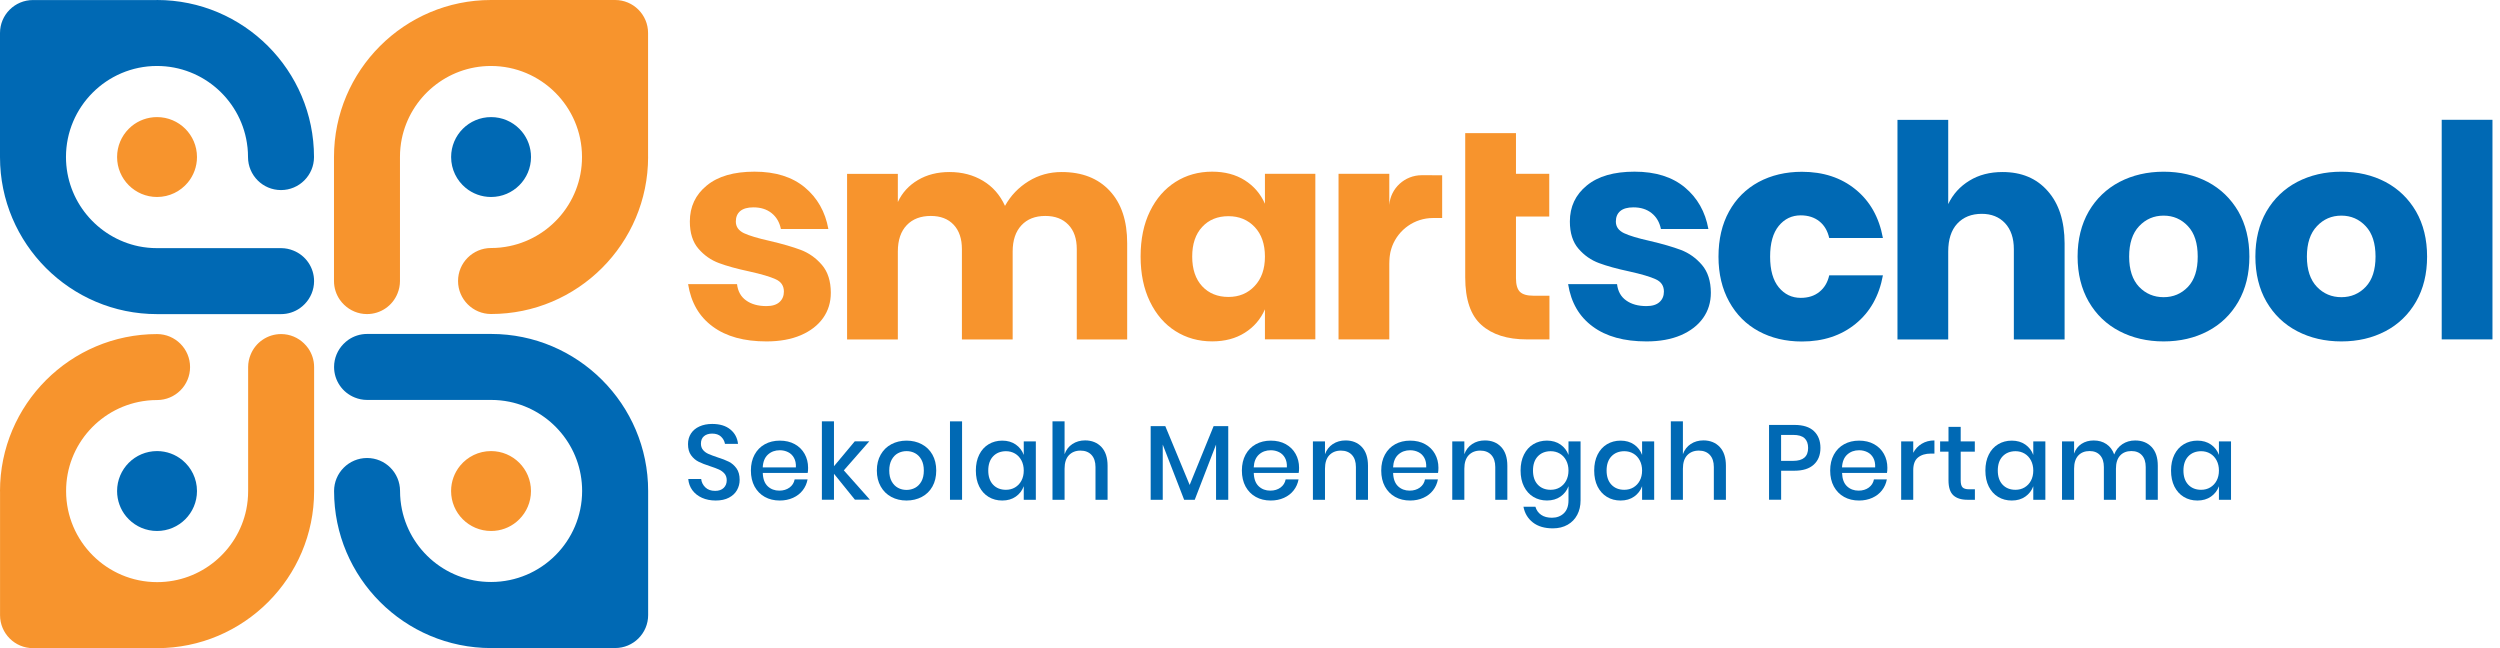 <svg width="243" height="63" viewBox="0 0 243 63" fill="none" xmlns="http://www.w3.org/2000/svg">
<path d="M71.638 47.635C71.469 47.941 71.206 48.188 70.854 48.373C70.503 48.559 70.074 48.651 69.568 48.651C69.073 48.651 68.629 48.563 68.239 48.389C67.849 48.215 67.536 47.968 67.3 47.651C67.068 47.334 66.933 46.971 66.898 46.557H68.154C68.189 46.874 68.324 47.145 68.559 47.373C68.795 47.601 69.112 47.713 69.514 47.713C69.869 47.713 70.147 47.616 70.344 47.423C70.541 47.23 70.638 46.983 70.638 46.681C70.638 46.419 70.564 46.206 70.422 46.036C70.279 45.87 70.097 45.735 69.885 45.638C69.672 45.541 69.379 45.433 69.008 45.31C68.556 45.167 68.185 45.02 67.899 44.877C67.613 44.734 67.373 44.525 67.172 44.247C66.972 43.973 66.875 43.614 66.875 43.166C66.875 42.775 66.972 42.431 67.165 42.134C67.358 41.84 67.632 41.609 67.988 41.45C68.343 41.288 68.757 41.207 69.224 41.207C69.966 41.207 70.553 41.385 70.99 41.744C71.426 42.099 71.673 42.567 71.735 43.146H70.468C70.422 42.872 70.29 42.636 70.082 42.439C69.873 42.242 69.587 42.146 69.22 42.146C68.892 42.146 68.625 42.231 68.428 42.397C68.227 42.567 68.131 42.806 68.131 43.123C68.131 43.37 68.2 43.575 68.335 43.737C68.474 43.9 68.644 44.027 68.857 44.12C69.066 44.212 69.351 44.321 69.718 44.444C70.178 44.587 70.553 44.734 70.847 44.881C71.14 45.028 71.384 45.244 71.588 45.526C71.789 45.808 71.894 46.179 71.894 46.639C71.897 46.998 71.808 47.33 71.638 47.635Z" fill="#0069B4"/>
<path d="M78.508 45.97H74.142C74.161 46.554 74.323 46.986 74.625 47.269C74.926 47.55 75.301 47.69 75.749 47.69C76.139 47.69 76.472 47.589 76.742 47.392C77.013 47.191 77.179 46.928 77.24 46.6H78.496C78.419 46.998 78.264 47.353 78.021 47.663C77.781 47.972 77.468 48.215 77.082 48.389C76.696 48.563 76.267 48.651 75.796 48.651C75.247 48.651 74.76 48.536 74.339 48.3C73.918 48.068 73.586 47.728 73.346 47.292C73.107 46.851 72.987 46.334 72.987 45.735C72.987 45.144 73.107 44.63 73.346 44.189C73.586 43.749 73.918 43.413 74.339 43.181C74.76 42.949 75.247 42.829 75.796 42.829C76.352 42.829 76.839 42.945 77.252 43.173C77.669 43.405 77.986 43.718 78.21 44.12C78.434 44.522 78.546 44.97 78.546 45.464C78.55 45.657 78.535 45.827 78.508 45.97ZM77.175 44.502C77.036 44.251 76.843 44.066 76.599 43.946C76.356 43.826 76.089 43.764 75.799 43.764C75.34 43.764 74.953 43.904 74.644 44.185C74.335 44.468 74.165 44.881 74.138 45.433H77.36C77.379 45.062 77.314 44.753 77.175 44.502Z" fill="#0069B4"/>
<path d="M83.102 48.574L81.062 46.051V48.574H79.887V40.952H81.062V45.317L83.082 42.899H84.492L82.02 45.719L84.554 48.57H83.102V48.574Z" fill="#0069B4"/>
<path d="M89.6 43.181C90.04 43.413 90.384 43.753 90.631 44.189C90.878 44.63 91.002 45.144 91.002 45.735C91.002 46.334 90.878 46.851 90.631 47.292C90.384 47.732 90.04 48.068 89.6 48.3C89.159 48.532 88.665 48.651 88.116 48.651C87.567 48.651 87.073 48.536 86.636 48.3C86.2 48.068 85.856 47.728 85.605 47.284C85.354 46.84 85.23 46.326 85.23 45.735C85.23 45.144 85.354 44.63 85.605 44.189C85.856 43.749 86.2 43.413 86.636 43.181C87.073 42.949 87.564 42.829 88.116 42.829C88.665 42.829 89.159 42.945 89.6 43.181ZM87.281 44.054C87.026 44.193 86.822 44.402 86.667 44.688C86.513 44.974 86.435 45.321 86.435 45.735C86.435 46.152 86.513 46.504 86.667 46.785C86.822 47.068 87.026 47.276 87.281 47.415C87.536 47.554 87.815 47.62 88.116 47.62C88.417 47.62 88.695 47.55 88.95 47.415C89.205 47.276 89.41 47.068 89.565 46.785C89.719 46.504 89.796 46.156 89.796 45.735C89.796 45.321 89.719 44.974 89.565 44.688C89.41 44.402 89.205 44.193 88.95 44.054C88.695 43.915 88.417 43.849 88.116 43.849C87.815 43.849 87.536 43.919 87.281 44.054Z" fill="#0069B4"/>
<path d="M93.513 40.956V48.578H92.338V40.956H93.513Z" fill="#0069B4"/>
<path d="M98.736 43.212C99.099 43.467 99.358 43.803 99.509 44.22V42.903H100.683V48.578H99.509V47.261C99.358 47.678 99.099 48.014 98.736 48.269C98.373 48.524 97.933 48.651 97.419 48.651C96.924 48.651 96.484 48.536 96.094 48.3C95.707 48.068 95.402 47.728 95.182 47.292C94.962 46.851 94.853 46.334 94.853 45.735C94.853 45.144 94.962 44.63 95.182 44.189C95.402 43.749 95.707 43.413 96.094 43.181C96.48 42.949 96.924 42.829 97.419 42.829C97.933 42.829 98.369 42.957 98.736 43.212ZM96.526 44.359C96.213 44.692 96.059 45.151 96.059 45.735C96.059 46.318 96.213 46.778 96.526 47.11C96.839 47.442 97.257 47.608 97.778 47.608C98.106 47.608 98.404 47.531 98.663 47.377C98.922 47.222 99.13 47.006 99.281 46.724C99.432 46.442 99.509 46.113 99.509 45.735C99.509 45.364 99.432 45.035 99.281 44.749C99.13 44.464 98.925 44.243 98.663 44.089C98.4 43.934 98.106 43.857 97.778 43.857C97.257 43.861 96.839 44.027 96.526 44.359Z" fill="#0069B4"/>
<path d="M107.058 43.447C107.456 43.873 107.657 44.479 107.657 45.271V48.578H106.482V45.395C106.482 44.885 106.351 44.495 106.092 44.216C105.83 43.938 105.474 43.799 105.022 43.799C104.555 43.799 104.18 43.95 103.898 44.247C103.616 44.545 103.477 44.985 103.477 45.561V48.578H102.302V40.956H103.477V44.147C103.627 43.722 103.882 43.393 104.238 43.158C104.593 42.926 105.007 42.806 105.474 42.806C106.131 42.81 106.656 43.023 107.058 43.447Z" fill="#0069B4"/>
<path d="M119.386 41.419V48.578H118.2V43.212L116.129 48.578H115.098L113.019 43.212V48.578H111.845V41.419H113.266L115.635 47.137L117.964 41.419H119.386Z" fill="#0069B4"/>
<path d="M126.232 45.97H121.866C121.885 46.554 122.048 46.986 122.349 47.269C122.65 47.55 123.025 47.69 123.473 47.69C123.863 47.69 124.196 47.589 124.466 47.392C124.737 47.191 124.903 46.928 124.965 46.6H126.22C126.143 46.998 125.988 47.353 125.745 47.663C125.505 47.972 125.192 48.215 124.806 48.389C124.42 48.563 123.991 48.651 123.52 48.651C122.971 48.651 122.484 48.536 122.063 48.3C121.642 48.068 121.31 47.728 121.07 47.292C120.831 46.851 120.711 46.334 120.711 45.735C120.711 45.144 120.831 44.63 121.07 44.189C121.31 43.749 121.642 43.413 122.063 43.181C122.484 42.949 122.971 42.829 123.52 42.829C124.076 42.829 124.563 42.945 124.976 43.173C125.393 43.405 125.71 43.718 125.934 44.12C126.158 44.522 126.27 44.97 126.27 45.464C126.274 45.657 126.259 45.827 126.232 45.97ZM124.899 44.502C124.76 44.251 124.567 44.066 124.323 43.946C124.08 43.826 123.813 43.764 123.523 43.764C123.064 43.764 122.677 43.904 122.368 44.185C122.059 44.468 121.889 44.881 121.862 45.433H125.084C125.104 45.062 125.038 44.753 124.899 44.502Z" fill="#0069B4"/>
<path d="M132.371 43.447C132.768 43.872 132.969 44.479 132.969 45.271V48.578H131.795V45.395C131.795 44.885 131.664 44.494 131.405 44.216C131.142 43.938 130.787 43.799 130.335 43.799C129.867 43.799 129.492 43.95 129.21 44.247C128.928 44.545 128.789 44.985 128.789 45.561V48.578H127.615V42.903H128.789V44.151C128.94 43.726 129.195 43.397 129.55 43.162C129.906 42.93 130.319 42.81 130.787 42.81C131.443 42.81 131.973 43.023 132.371 43.447Z" fill="#0069B4"/>
<path d="M139.777 45.97H135.411C135.43 46.554 135.593 46.986 135.894 47.269C136.195 47.55 136.57 47.69 137.018 47.69C137.408 47.69 137.741 47.589 138.011 47.392C138.281 47.191 138.448 46.928 138.509 46.6H139.765C139.688 46.998 139.533 47.353 139.29 47.663C139.05 47.972 138.737 48.215 138.351 48.389C137.965 48.563 137.536 48.651 137.065 48.651C136.516 48.651 136.029 48.536 135.608 48.3C135.187 48.068 134.855 47.728 134.615 47.292C134.376 46.851 134.256 46.334 134.256 45.735C134.256 45.144 134.376 44.63 134.615 44.189C134.855 43.749 135.187 43.413 135.608 43.181C136.029 42.949 136.516 42.829 137.065 42.829C137.621 42.829 138.108 42.945 138.521 43.173C138.938 43.405 139.255 43.718 139.479 44.12C139.703 44.522 139.815 44.97 139.815 45.464C139.815 45.657 139.804 45.827 139.777 45.97ZM138.444 44.502C138.305 44.251 138.112 44.066 137.868 43.946C137.625 43.826 137.358 43.764 137.068 43.764C136.609 43.764 136.222 43.904 135.913 44.185C135.604 44.468 135.434 44.881 135.407 45.433H138.629C138.645 45.062 138.583 44.753 138.444 44.502Z" fill="#0069B4"/>
<path d="M145.915 43.447C146.313 43.872 146.514 44.479 146.514 45.271V48.578H145.34V45.395C145.34 44.885 145.208 44.494 144.95 44.216C144.687 43.938 144.331 43.799 143.879 43.799C143.412 43.799 143.037 43.95 142.755 44.247C142.473 44.545 142.334 44.985 142.334 45.561V48.578H141.16V42.903H142.334V44.151C142.485 43.726 142.74 43.397 143.095 43.162C143.451 42.926 143.864 42.81 144.331 42.81C144.988 42.81 145.518 43.023 145.915 43.447Z" fill="#0069B4"/>
<path d="M151.684 43.212C152.047 43.467 152.306 43.803 152.457 44.22V42.903H153.631V48.636C153.631 49.165 153.523 49.633 153.307 50.042C153.09 50.452 152.781 50.773 152.376 51.004C151.97 51.236 151.491 51.356 150.934 51.356C150.139 51.356 149.493 51.167 149.003 50.788C148.512 50.409 148.203 49.899 148.079 49.254H149.242C149.339 49.59 149.524 49.853 149.799 50.042C150.073 50.232 150.424 50.324 150.849 50.324C151.317 50.324 151.699 50.181 152.005 49.892C152.306 49.602 152.457 49.185 152.457 48.636V47.257C152.306 47.674 152.047 48.01 151.684 48.265C151.321 48.52 150.88 48.648 150.367 48.648C149.872 48.648 149.432 48.532 149.041 48.296C148.655 48.064 148.35 47.724 148.13 47.288C147.909 46.847 147.801 46.33 147.801 45.731C147.801 45.14 147.909 44.626 148.13 44.185C148.35 43.745 148.655 43.409 149.041 43.177C149.428 42.945 149.872 42.826 150.367 42.826C150.88 42.83 151.317 42.957 151.684 43.212ZM149.474 44.359C149.161 44.692 149.007 45.151 149.007 45.735C149.007 46.318 149.161 46.778 149.474 47.11C149.787 47.442 150.204 47.608 150.726 47.608C151.054 47.608 151.352 47.531 151.611 47.377C151.869 47.222 152.078 47.006 152.229 46.724C152.379 46.442 152.457 46.113 152.457 45.735C152.457 45.364 152.379 45.035 152.229 44.749C152.078 44.464 151.873 44.243 151.611 44.089C151.348 43.934 151.054 43.857 150.726 43.857C150.204 43.861 149.787 44.027 149.474 44.359Z" fill="#0069B4"/>
<path d="M158.839 43.212C159.202 43.467 159.461 43.803 159.611 44.22V42.903H160.786V48.578H159.611V47.261C159.461 47.678 159.202 48.014 158.839 48.269C158.476 48.524 158.035 48.651 157.521 48.651C157.027 48.651 156.586 48.536 156.196 48.3C155.81 48.068 155.505 47.728 155.284 47.292C155.064 46.851 154.956 46.334 154.956 45.735C154.956 45.144 155.064 44.63 155.284 44.189C155.505 43.749 155.81 43.413 156.196 43.181C156.583 42.949 157.027 42.829 157.521 42.829C158.035 42.829 158.476 42.957 158.839 43.212ZM156.629 44.359C156.316 44.692 156.161 45.151 156.161 45.735C156.161 46.318 156.316 46.778 156.629 47.11C156.942 47.442 157.359 47.608 157.881 47.608C158.209 47.608 158.506 47.531 158.765 47.377C159.024 47.222 159.233 47.006 159.383 46.724C159.534 46.442 159.611 46.113 159.611 45.735C159.611 45.364 159.534 45.035 159.383 44.749C159.233 44.464 159.028 44.243 158.765 44.089C158.503 43.934 158.209 43.857 157.881 43.857C157.359 43.861 156.942 44.027 156.629 44.359Z" fill="#0069B4"/>
<path d="M167.161 43.447C167.559 43.873 167.759 44.479 167.759 45.271V48.578H166.585V45.395C166.585 44.885 166.454 44.495 166.195 44.216C165.932 43.938 165.577 43.799 165.125 43.799C164.657 43.799 164.282 43.95 164 44.247C163.718 44.545 163.579 44.985 163.579 45.561V48.578H162.405V40.956H163.579V44.147C163.73 43.722 163.985 43.393 164.34 43.158C164.696 42.922 165.109 42.806 165.577 42.806C166.233 42.81 166.763 43.023 167.161 43.447Z" fill="#0069B4"/>
<path d="M173.126 45.754V48.574H171.951V41.303H174.424C175.262 41.303 175.892 41.504 176.313 41.902C176.734 42.3 176.947 42.845 176.947 43.54C176.947 44.228 176.73 44.769 176.297 45.163C175.865 45.557 175.239 45.754 174.424 45.754H173.126ZM175.749 43.54C175.749 43.127 175.633 42.814 175.405 42.598C175.173 42.381 174.806 42.273 174.296 42.273H173.122V44.796H174.296C175.266 44.796 175.749 44.379 175.749 43.54Z" fill="#0069B4"/>
<path d="M183.414 45.97H179.048C179.068 46.554 179.23 46.986 179.531 47.269C179.832 47.55 180.207 47.69 180.655 47.69C181.046 47.69 181.378 47.589 181.648 47.392C181.919 47.191 182.085 46.928 182.147 46.6H183.402C183.325 46.998 183.17 47.353 182.927 47.663C182.688 47.972 182.375 48.215 181.988 48.389C181.602 48.563 181.173 48.651 180.702 48.651C180.153 48.651 179.666 48.536 179.245 48.3C178.824 48.068 178.492 47.728 178.252 47.292C178.013 46.851 177.893 46.334 177.893 45.735C177.893 45.144 178.013 44.63 178.252 44.189C178.492 43.749 178.824 43.413 179.245 43.181C179.666 42.949 180.153 42.829 180.702 42.829C181.258 42.829 181.745 42.945 182.158 43.173C182.575 43.405 182.892 43.718 183.116 44.12C183.34 44.522 183.452 44.97 183.452 45.464C183.452 45.657 183.441 45.827 183.414 45.97ZM182.081 44.502C181.942 44.251 181.749 44.066 181.505 43.946C181.262 43.826 180.995 43.764 180.706 43.764C180.246 43.764 179.86 43.904 179.55 44.185C179.241 44.468 179.071 44.881 179.044 45.433H182.266C182.282 45.062 182.22 44.753 182.081 44.502Z" fill="#0069B4"/>
<path d="M186.79 43.135C187.146 42.918 187.559 42.81 188.027 42.81V44.089H187.675C187.161 44.089 186.748 44.212 186.435 44.464C186.122 44.715 185.967 45.128 185.967 45.704V48.578H184.793V42.903H185.967V44.015C186.161 43.645 186.435 43.351 186.79 43.135Z" fill="#0069B4"/>
<path d="M191.96 47.558V48.578H191.237C190.634 48.578 190.175 48.431 189.862 48.142C189.549 47.848 189.394 47.365 189.394 46.685V43.904H188.579V42.903H189.394V41.493H190.58V42.903H191.952V43.904H190.58V46.704C190.58 47.029 190.642 47.249 190.762 47.373C190.882 47.496 191.094 47.558 191.396 47.558H191.96Z" fill="#0069B4"/>
<path d="M196.862 43.212C197.225 43.467 197.484 43.803 197.635 44.22V42.903H198.809V48.578H197.635V47.261C197.484 47.678 197.225 48.014 196.862 48.269C196.499 48.524 196.059 48.651 195.545 48.651C195.05 48.651 194.61 48.536 194.22 48.3C193.833 48.068 193.528 47.728 193.308 47.292C193.088 46.851 192.979 46.334 192.979 45.735C192.979 45.144 193.088 44.63 193.308 44.189C193.528 43.749 193.829 43.413 194.22 43.181C194.606 42.949 195.05 42.829 195.545 42.829C196.059 42.829 196.499 42.957 196.862 43.212ZM194.652 44.359C194.339 44.692 194.185 45.151 194.185 45.735C194.185 46.318 194.339 46.778 194.652 47.11C194.965 47.442 195.383 47.608 195.904 47.608C196.232 47.608 196.53 47.531 196.789 47.377C197.048 47.222 197.256 47.006 197.407 46.724C197.558 46.442 197.635 46.113 197.635 45.735C197.635 45.364 197.558 45.035 197.407 44.749C197.256 44.464 197.051 44.243 196.789 44.089C196.526 43.934 196.232 43.857 195.904 43.857C195.383 43.861 194.965 44.027 194.652 44.359Z" fill="#0069B4"/>
<path d="M209.136 43.447C209.538 43.872 209.738 44.479 209.738 45.271V48.578H208.564V45.395C208.564 44.9 208.44 44.518 208.193 44.247C207.946 43.977 207.606 43.842 207.173 43.842C206.713 43.842 206.346 43.988 206.076 44.278C205.806 44.572 205.67 44.997 205.67 45.561V48.578H204.496V45.395C204.496 44.9 204.372 44.518 204.125 44.247C203.878 43.977 203.538 43.842 203.105 43.842C202.645 43.842 202.278 43.988 202.008 44.278C201.737 44.572 201.602 44.997 201.602 45.561V48.578H200.428V42.903H201.602V44.089C201.745 43.675 201.985 43.362 202.325 43.142C202.661 42.922 203.055 42.814 203.511 42.814C203.986 42.814 204.395 42.93 204.743 43.165C205.091 43.397 205.342 43.737 205.5 44.174C205.666 43.749 205.929 43.417 206.292 43.173C206.655 42.934 207.069 42.814 207.529 42.814C208.193 42.81 208.734 43.023 209.136 43.447Z" fill="#0069B4"/>
<path d="M214.908 43.212C215.271 43.467 215.53 43.803 215.68 44.22V42.903H216.855V48.578H215.68V47.261C215.53 47.678 215.271 48.014 214.908 48.269C214.544 48.524 214.104 48.651 213.59 48.651C213.096 48.651 212.655 48.536 212.265 48.3C211.879 48.068 211.573 47.728 211.353 47.292C211.133 46.851 211.025 46.334 211.025 45.735C211.025 45.144 211.133 44.63 211.353 44.189C211.573 43.749 211.875 43.413 212.265 43.181C212.651 42.949 213.096 42.829 213.59 42.829C214.104 42.829 214.541 42.957 214.908 43.212ZM212.698 44.359C212.385 44.692 212.23 45.151 212.23 45.735C212.23 46.318 212.385 46.778 212.698 47.11C213.011 47.442 213.428 47.608 213.949 47.608C214.278 47.608 214.575 47.531 214.834 47.377C215.093 47.222 215.302 47.006 215.452 46.724C215.603 46.442 215.68 46.113 215.68 45.735C215.68 45.364 215.603 45.035 215.452 44.749C215.302 44.464 215.097 44.243 214.834 44.089C214.571 43.934 214.278 43.857 213.949 43.857C213.428 43.861 213.011 44.027 212.698 44.359Z" fill="#0069B4"/>
<path d="M79.891 25.749C79.307 25.073 78.631 24.594 77.843 24.293C77.055 23.999 76.043 23.702 74.814 23.416C73.675 23.161 72.848 22.914 72.311 22.666C71.785 22.411 71.523 22.037 71.523 21.534C71.523 21.098 71.666 20.754 71.952 20.514C72.245 20.275 72.67 20.155 73.227 20.155C73.937 20.155 74.525 20.337 74.996 20.712C75.467 21.086 75.769 21.604 75.904 22.257H80.517C80.215 20.584 79.45 19.236 78.23 18.216C77.001 17.196 75.378 16.686 73.338 16.686C71.337 16.686 69.792 17.13 68.695 18.034C67.601 18.927 67.053 20.09 67.053 21.53C67.053 22.647 67.331 23.532 67.891 24.177C68.448 24.822 69.112 25.286 69.885 25.572C70.65 25.858 71.631 26.128 72.825 26.383C74.011 26.646 74.872 26.901 75.405 27.148C75.931 27.387 76.194 27.785 76.194 28.342C76.194 28.763 76.051 29.107 75.765 29.362C75.479 29.624 75.054 29.752 74.498 29.752C73.686 29.752 73.033 29.57 72.523 29.203C72.013 28.844 71.72 28.311 71.639 27.619H66.883C67.169 29.412 67.965 30.783 69.282 31.745C70.588 32.711 72.326 33.186 74.501 33.186C75.784 33.186 76.9 32.985 77.847 32.58C78.786 32.174 79.504 31.614 80.007 30.907C80.509 30.196 80.756 29.377 80.756 28.454C80.752 27.326 80.466 26.418 79.891 25.749Z" fill="#F7942D"/>
<path d="M107.869 18.552C106.737 17.331 105.177 16.721 103.191 16.721C102.02 16.721 100.95 17.014 99.981 17.613C99.007 18.212 98.242 19.008 97.686 20.012C97.207 18.954 96.492 18.139 95.549 17.575C94.61 17.01 93.525 16.721 92.288 16.721C91.118 16.721 90.09 16.983 89.221 17.501C88.344 18.019 87.691 18.73 87.27 19.637V16.898H82.336V32.993H87.27V24.447C87.27 23.331 87.564 22.481 88.139 21.882C88.711 21.283 89.495 20.99 90.473 20.99C91.412 20.99 92.153 21.268 92.694 21.843C93.227 22.408 93.498 23.2 93.498 24.22V32.993H98.431V24.447C98.431 23.354 98.717 22.504 99.285 21.898C99.849 21.291 100.622 20.99 101.603 20.99C102.55 20.99 103.291 21.268 103.844 21.843C104.392 22.408 104.663 23.2 104.663 24.22V32.993H109.562V23.644C109.565 21.469 109.001 19.773 107.869 18.552Z" fill="#F7942D"/>
<path d="M122.952 16.895V19.804C122.531 18.849 121.878 18.084 120.993 17.524C120.108 16.964 119.05 16.686 117.821 16.686C116.492 16.686 115.302 17.022 114.259 17.683C113.208 18.351 112.378 19.301 111.775 20.541C111.169 21.778 110.867 23.242 110.867 24.938C110.867 26.611 111.169 28.071 111.775 29.319C112.382 30.571 113.208 31.525 114.259 32.186C115.302 32.846 116.488 33.182 117.821 33.182C119.05 33.182 120.108 32.904 120.993 32.344C121.878 31.788 122.531 31.03 122.952 30.065V32.981H127.851V16.895H122.952ZM121.955 27.797C121.294 28.508 120.441 28.863 119.405 28.863C118.347 28.863 117.493 28.512 116.855 27.828C116.21 27.136 115.882 26.17 115.882 24.942C115.882 23.706 116.21 22.744 116.855 22.056C117.493 21.364 118.347 21.013 119.405 21.013C120.441 21.013 121.294 21.364 121.955 22.064C122.623 22.774 122.952 23.729 122.952 24.942C122.952 26.132 122.623 27.086 121.955 27.797Z" fill="#F7942D"/>
<path d="M140.178 17.037V21.191H139.294C137.485 21.191 135.94 22.323 135.326 23.914C135.295 24.003 135.264 24.088 135.237 24.177C135.206 24.266 135.183 24.351 135.164 24.44C135.156 24.486 135.14 24.536 135.133 24.582C135.117 24.664 135.102 24.749 135.094 24.83C135.086 24.884 135.079 24.95 135.071 25.004C135.063 25.108 135.055 25.22 135.048 25.34C135.04 25.444 135.04 25.548 135.04 25.66V32.989H130.106V16.894H135.04V19.923C135.16 18.297 136.539 17.03 138.196 17.03H138.617L140.178 17.037Z" fill="#F7942D"/>
<path d="M149.057 28.744C148.442 28.744 148.006 28.624 147.743 28.369C147.488 28.122 147.353 27.685 147.353 27.047V21.048H150.587V16.895H147.353V12.942H142.419V26.959C142.419 29.11 142.945 30.656 143.996 31.587C145.039 32.518 146.507 32.989 148.392 32.989H150.606V28.744H149.057Z" fill="#F7942D"/>
<path d="M176.846 28.369C176.367 28.759 175.76 28.952 175.03 28.952C174.168 28.952 173.454 28.608 172.893 27.925C172.337 27.248 172.055 26.252 172.055 24.946C172.055 23.64 172.333 22.643 172.893 21.959C173.45 21.276 174.168 20.932 175.03 20.932C175.764 20.932 176.367 21.133 176.846 21.515C177.325 21.898 177.642 22.439 177.8 23.134H183.019C182.652 21.133 181.768 19.556 180.365 18.417C178.963 17.269 177.217 16.698 175.146 16.698C173.57 16.698 172.159 17.034 170.931 17.694C169.702 18.363 168.748 19.313 168.064 20.553C167.38 21.79 167.037 23.254 167.037 24.95C167.037 26.623 167.388 28.083 168.08 29.331C168.771 30.583 169.729 31.537 170.946 32.197C172.167 32.858 173.57 33.194 175.146 33.194C177.217 33.194 178.963 32.619 180.365 31.475C181.768 30.335 182.652 28.767 183.019 26.765H177.8C177.645 27.453 177.325 27.986 176.846 28.369Z" fill="#0069B4"/>
<path d="M199.037 18.567C197.955 17.331 196.487 16.721 194.648 16.721C193.412 16.721 192.338 16.999 191.43 17.559C190.515 18.115 189.827 18.873 189.367 19.838V11.648H184.434V32.993H189.367V24.448C189.367 23.277 189.661 22.369 190.244 21.739C190.835 21.102 191.631 20.785 192.628 20.785C193.567 20.785 194.324 21.086 194.892 21.693C195.456 22.299 195.746 23.142 195.746 24.22V32.993H200.679V23.644C200.671 21.484 200.13 19.796 199.037 18.567Z" fill="#0069B4"/>
<path d="M217.566 20.553C216.84 19.309 215.854 18.355 214.595 17.686C213.335 17.026 211.902 16.69 210.307 16.69C208.715 16.69 207.278 17.026 206.011 17.686C204.743 18.355 203.747 19.313 203.024 20.553C202.306 21.805 201.942 23.269 201.942 24.942C201.942 26.615 202.309 28.075 203.024 29.323C203.75 30.575 204.743 31.529 206.011 32.19C207.278 32.85 208.711 33.186 210.307 33.186C211.898 33.186 213.335 32.85 214.595 32.19C215.854 31.529 216.843 30.571 217.566 29.323C218.284 28.071 218.64 26.615 218.64 24.942C218.64 23.269 218.281 21.805 217.566 20.553ZM212.671 27.882C212.034 28.55 211.245 28.886 210.303 28.886C209.364 28.886 208.564 28.55 207.919 27.882C207.282 27.206 206.953 26.224 206.953 24.942C206.953 23.651 207.282 22.662 207.919 21.986C208.564 21.302 209.36 20.959 210.303 20.959C211.242 20.959 212.034 21.302 212.671 21.986C213.308 22.662 213.618 23.651 213.618 24.942C213.621 26.224 213.308 27.206 212.671 27.882Z" fill="#0069B4"/>
<path d="M234.839 20.553C234.113 19.309 233.127 18.355 231.868 17.686C230.609 17.026 229.183 16.69 227.58 16.69C225.988 16.69 224.551 17.026 223.284 17.686C222.016 18.355 221.02 19.313 220.297 20.553C219.579 21.805 219.223 23.269 219.223 24.942C219.223 26.615 219.582 28.075 220.297 29.323C221.023 30.575 222.02 31.529 223.284 32.19C224.551 32.85 225.984 33.186 227.58 33.186C229.183 33.186 230.609 32.85 231.868 32.19C233.127 31.529 234.116 30.571 234.839 29.323C235.557 28.071 235.913 26.615 235.913 24.942C235.913 23.269 235.557 21.805 234.839 20.553ZM229.948 27.882C229.31 28.55 228.522 28.886 227.58 28.886C226.641 28.886 225.841 28.55 225.204 27.882C224.558 27.206 224.23 26.224 224.23 24.942C224.23 23.651 224.558 22.662 225.204 21.986C225.841 21.302 226.637 20.959 227.58 20.959C228.518 20.959 229.31 21.302 229.948 21.986C230.585 22.662 230.902 23.651 230.902 24.942C230.902 26.224 230.585 27.206 229.948 27.882Z" fill="#0069B4"/>
<path d="M237.334 11.644V32.989H242.268V11.644H237.334Z" fill="#0069B4"/>
<path d="M24.053 14.298C24.057 14.318 24.061 14.337 24.061 14.36C24.092 14.658 24.107 14.959 24.107 15.264C24.107 15.268 24.107 15.276 24.107 15.28C24.115 17.041 25.541 18.475 27.314 18.475C29.084 18.475 30.521 17.034 30.521 15.268C30.521 6.846 23.675 0 15.253 0C15.237 0 15.226 0.004 15.21 0.004H3.207C1.433 0.004 0 1.441 0 3.21V15.245C0 15.253 0 15.26 0 15.272C0 23.686 6.846 30.532 15.26 30.532H27.322C27.998 30.532 28.62 30.32 29.138 29.964C29.315 29.841 29.477 29.698 29.628 29.543C30.181 28.968 30.528 28.187 30.528 27.326C30.528 26.661 30.328 26.047 29.98 25.533C29.624 25.004 29.114 24.594 28.516 24.355C28.145 24.204 27.743 24.119 27.322 24.119H15.26C14.65 24.119 14.059 24.057 13.483 23.941C9.454 23.103 6.417 19.533 6.413 15.264C6.413 10.385 10.373 6.421 15.245 6.413H15.26C19.815 6.413 23.574 9.871 24.053 14.298Z" fill="#0069B4"/>
<path d="M12.791 12.266C12.695 12.344 12.602 12.429 12.517 12.517C11.814 13.221 11.381 14.19 11.381 15.264C11.381 17.409 13.12 19.147 15.264 19.147C16.469 19.147 17.547 18.598 18.262 17.733C18.814 17.061 19.147 16.203 19.147 15.264C19.147 13.12 17.408 11.382 15.264 11.382C14.325 11.382 13.464 11.714 12.791 12.266Z" fill="#F7942D"/>
<path d="M48.698 24.053C48.678 24.057 48.659 24.061 48.636 24.061C48.339 24.092 48.037 24.107 47.732 24.107C47.728 24.107 47.72 24.107 47.717 24.107C45.955 24.115 44.522 25.541 44.522 27.314C44.522 29.084 45.962 30.521 47.728 30.521C56.15 30.521 62.996 23.675 62.996 15.253C62.996 15.237 62.992 15.226 62.992 15.21V3.207C62.992 1.433 61.555 0 59.786 0H47.751C47.743 0 47.736 0 47.724 0C39.31 0 32.464 6.846 32.464 15.26V27.322C32.464 27.998 32.676 28.62 33.032 29.137C33.155 29.315 33.298 29.477 33.453 29.628C34.029 30.181 34.809 30.528 35.67 30.528C36.335 30.528 36.949 30.328 37.463 29.98C37.992 29.624 38.402 29.114 38.641 28.515C38.792 28.145 38.877 27.743 38.877 27.322V15.257C38.877 14.646 38.939 14.055 39.055 13.479C39.882 9.454 43.451 6.413 47.72 6.413C52.6 6.413 56.564 10.373 56.571 15.245V15.26C56.579 19.815 53.121 23.57 48.698 24.053Z" fill="#F7942D"/>
<path d="M50.73 12.792C50.653 12.695 50.568 12.602 50.479 12.517C49.776 11.814 48.806 11.382 47.732 11.382C45.588 11.382 43.849 13.12 43.849 15.264C43.849 16.47 44.398 17.547 45.263 18.262C45.935 18.815 46.793 19.147 47.732 19.147C49.876 19.147 51.614 17.409 51.614 15.264C51.614 14.322 51.282 13.464 50.73 12.792Z" fill="#0069B4"/>
<path d="M38.939 48.694C38.935 48.675 38.931 48.655 38.931 48.632C38.9 48.335 38.885 48.033 38.885 47.728C38.885 47.724 38.885 47.717 38.885 47.713C38.877 45.951 37.452 44.518 35.678 44.518C33.909 44.518 32.472 45.959 32.472 47.724C32.472 56.146 39.318 62.992 47.74 62.992C47.755 62.992 47.767 62.989 47.782 62.989H59.793C61.567 62.989 63 61.551 63 59.782V47.748C63 47.74 63 47.732 63 47.72C63 39.306 56.154 32.46 47.74 32.46H35.678C35.002 32.46 34.38 32.673 33.862 33.028C33.685 33.152 33.523 33.295 33.372 33.449C32.819 34.025 32.472 34.805 32.472 35.667C32.472 36.331 32.673 36.946 33.02 37.459C33.376 37.989 33.886 38.398 34.484 38.638C34.855 38.788 35.257 38.873 35.678 38.873H47.74C48.35 38.873 48.941 38.935 49.517 39.051C53.542 39.878 56.583 43.447 56.583 47.717C56.583 52.596 52.623 56.56 47.751 56.568H47.736C43.177 56.579 39.422 53.121 38.939 48.694Z" fill="#0069B4"/>
<path d="M50.201 50.726C50.297 50.649 50.39 50.564 50.475 50.475C51.178 49.772 51.611 48.802 51.611 47.728C51.611 45.584 49.873 43.845 47.728 43.845C46.523 43.845 45.445 44.394 44.73 45.259C44.178 45.931 43.846 46.789 43.846 47.728C43.846 49.872 45.584 51.611 47.728 51.611C48.671 51.614 49.529 51.282 50.201 50.726Z" fill="#F7942D"/>
<path d="M14.298 38.939C14.318 38.935 14.337 38.931 14.36 38.931C14.658 38.9 14.959 38.885 15.264 38.885C15.268 38.885 15.276 38.885 15.28 38.885C17.041 38.877 18.475 37.452 18.475 35.678C18.475 33.909 17.034 32.472 15.268 32.472C6.846 32.472 0 39.318 0 47.74C0 47.755 0.004 47.767 0.004 47.782V59.793C0.004 61.567 1.441 63 3.21 63H15.245C15.253 63 15.26 63 15.272 63C23.686 63 30.532 56.154 30.532 47.74V35.678C30.532 35.002 30.32 34.38 29.964 33.862C29.841 33.685 29.698 33.523 29.543 33.372C28.968 32.819 28.187 32.472 27.326 32.472C26.661 32.472 26.047 32.672 25.533 33.02C25.004 33.376 24.594 33.886 24.355 34.484C24.204 34.855 24.119 35.257 24.119 35.678V47.74C24.119 48.35 24.057 48.941 23.941 49.517C23.115 53.542 19.545 56.583 15.276 56.583C10.396 56.583 6.433 52.623 6.425 47.751V47.736C6.413 43.181 9.871 39.422 14.298 38.939Z" fill="#F7942D"/>
<path d="M12.266 50.201C12.343 50.297 12.428 50.39 12.517 50.475C13.22 51.178 14.19 51.611 15.264 51.611C17.408 51.611 19.147 49.872 19.147 47.728C19.147 46.523 18.598 45.445 17.733 44.73C17.061 44.178 16.203 43.845 15.264 43.845C13.12 43.845 11.381 45.584 11.381 47.728C11.381 48.671 11.714 49.532 12.266 50.201Z" fill="#0069B4"/>
<path d="M165.429 25.749C164.846 25.073 164.17 24.594 163.382 24.293C162.594 23.999 161.581 23.702 160.353 23.416C159.213 23.161 158.386 22.914 157.857 22.666C157.324 22.411 157.061 22.037 157.061 21.534C157.061 21.098 157.204 20.754 157.49 20.514C157.776 20.275 158.201 20.155 158.765 20.155C159.476 20.155 160.063 20.337 160.534 20.712C161.006 21.086 161.307 21.604 161.442 22.257H166.055C165.754 20.584 164.989 19.236 163.768 18.216C162.54 17.196 160.917 16.686 158.877 16.686C156.876 16.686 155.331 17.13 154.233 18.034C153.14 18.927 152.591 20.09 152.591 21.53C152.591 22.647 152.87 23.532 153.43 24.177C153.986 24.822 154.651 25.286 155.423 25.572C156.188 25.858 157.169 26.128 158.363 26.383C159.549 26.646 160.411 26.901 160.944 27.148C161.469 27.387 161.732 27.785 161.732 28.342C161.732 28.763 161.589 29.107 161.303 29.362C161.017 29.624 160.592 29.752 160.036 29.752C159.225 29.752 158.572 29.57 158.062 29.203C157.552 28.844 157.258 28.311 157.177 27.619H152.421C152.707 29.412 153.503 30.783 154.821 31.745C156.126 32.711 157.865 33.186 160.04 33.186C161.323 33.186 162.439 32.985 163.386 32.58C164.324 32.174 165.043 31.614 165.545 30.907C166.047 30.196 166.295 29.377 166.295 28.454C166.291 27.326 166.001 26.418 165.429 25.749Z" fill="#0069B4"/>
</svg>
